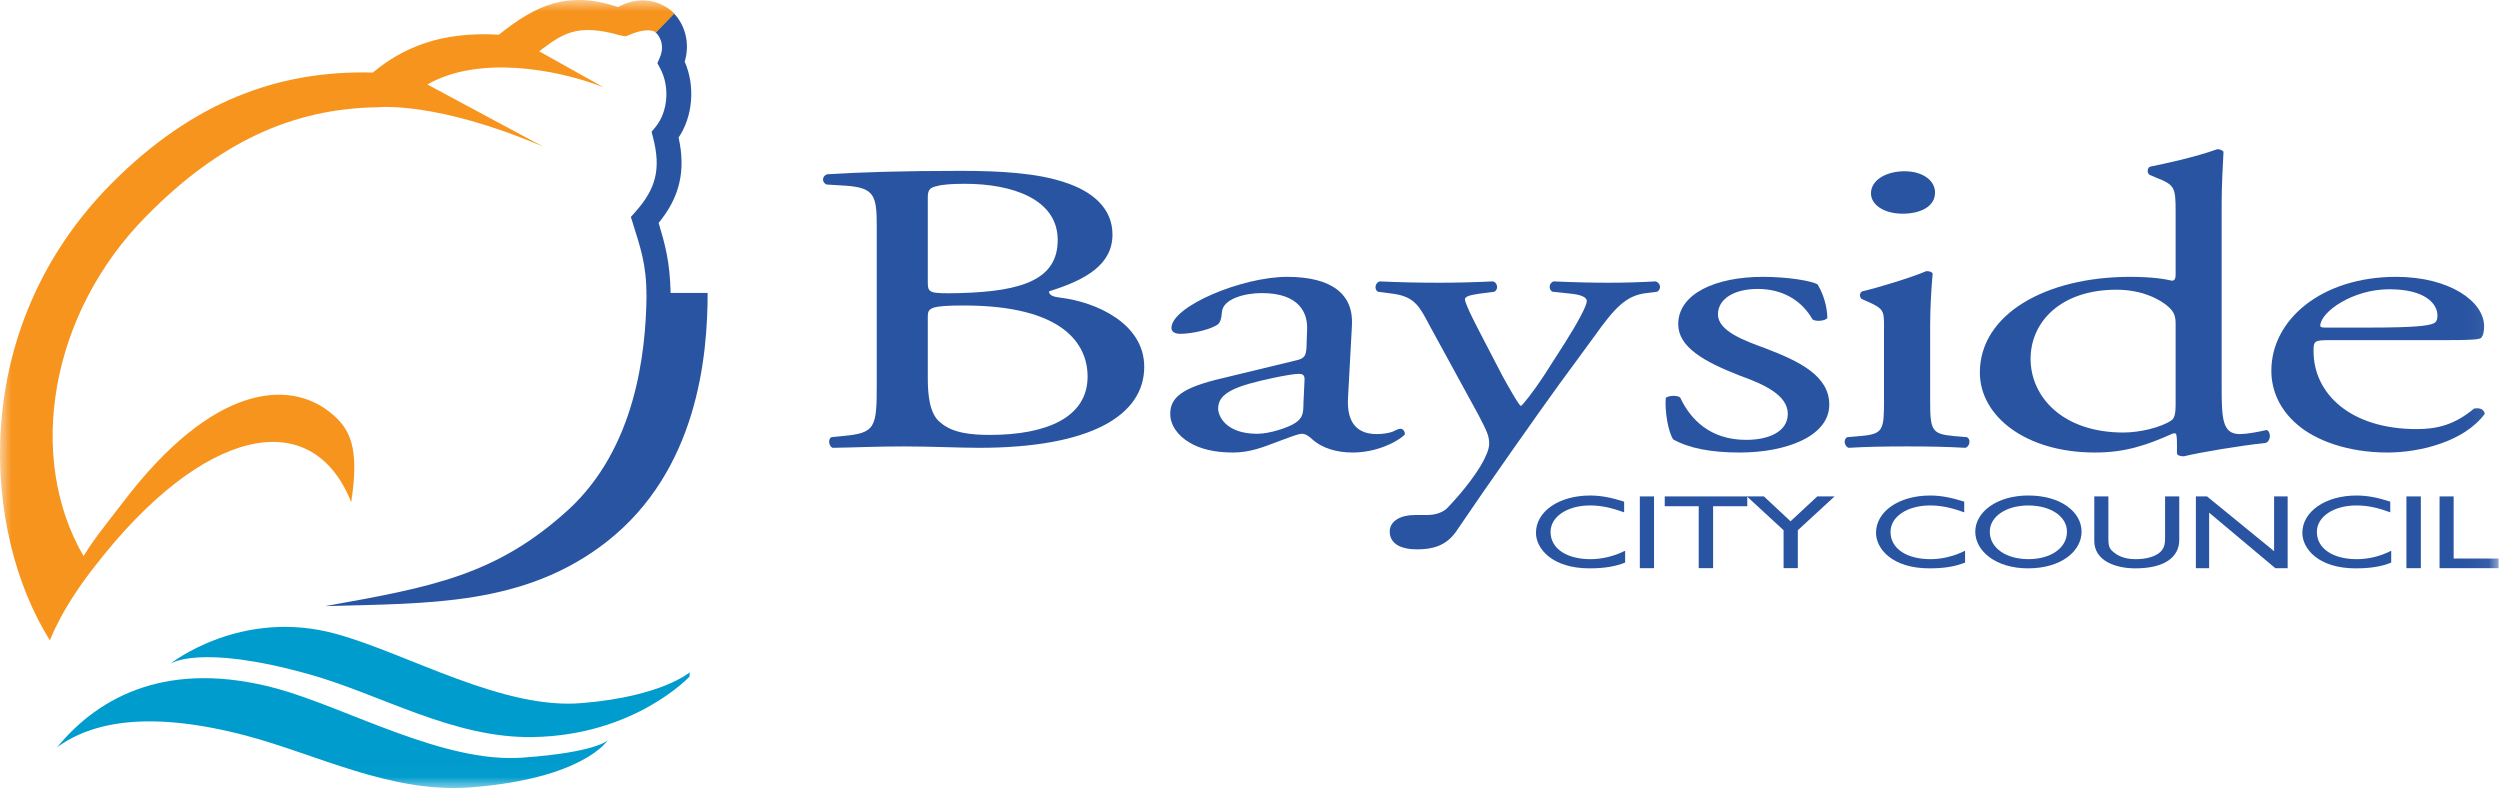 <?xml version="1.0" encoding="UTF-8"?>
<svg width="111px" height="35px" viewBox="0 0 111 35" version="1.1" xmlns="http://www.w3.org/2000/svg" xmlns:xlink="http://www.w3.org/1999/xlink">
    <!-- Generator: Sketch 52.3 (67297) - http://www.bohemiancoding.com/sketch -->
    <title>Group 5</title>
    <desc>Created with Sketch.</desc>
    <defs>
        <polygon id="path-1" points="0 34.988 110.937 34.988 110.937 0 0 0"></polygon>
    </defs>
    <g id="Symbols" stroke="none" stroke-width="1" fill="none" fill-rule="evenodd">
        <g id="Story-tile-Bayside" transform="translate(-15, -187)">
            <g id="Group-5">
                <g transform="translate(15, 187)">
                    <g id="Group-26">
                        <path d="M29.776,13.006 C29.745,11.62 29.529,10.856 29.244,9.897 C30.183,8.749 30.455,7.584 30.13,6.108 C30.765,5.159 30.875,3.823 30.4,2.737 C30.67,1.848 30.356,1.036 29.92,0.595 L29.111,1.434 C29.221,1.54 29.557,1.94 29.297,2.555 L29.188,2.802 L29.312,3.037 C29.748,3.847 29.657,4.96 29.111,5.631 L28.931,5.848 L28.999,6.122 C29.347,7.48 29.138,8.364 28.22,9.396 L28.01,9.633 L28.103,9.927 C28.413,10.934 28.709,11.736 28.701,13.102 L28.706,13.102 C28.679,15.721 28.2,19.892 25.251,22.618 C22.056,25.535 19.206,26.061 14.438,26.912 C19.007,26.78 23.281,26.915 26.948,24.045 C30.969,20.886 31.419,15.829 31.419,13.006 L29.776,13.006 Z" id="Fill-1" fill="#2954A2"></path>
                        <path d="M72.112,22.747 C71.57,22.552 71.109,22.442 70.6,22.442 C69.591,22.442 68.845,22.937 68.845,23.616 C68.845,24.365 69.571,24.827 70.621,24.827 C71.123,24.827 71.662,24.699 72.156,24.453 L72.156,24.978 C71.733,25.147 71.254,25.235 70.571,25.235 C68.922,25.235 68.197,24.363 68.197,23.658 C68.197,22.716 69.204,22.001 70.603,22.001 C71.057,22.001 71.515,22.082 72.112,22.273 L72.112,22.747 Z" id="Fill-3" fill="#2954A2"></path>
                        <mask id="mask-2" fill="white">
                            <use xlink:href="#path-1"></use>
                        </mask>
                        <g id="Clip-6"></g>
                        <polygon id="Fill-5" fill="#2954A2" mask="url(#mask-2)" points="72.808 25.227 73.439 25.227 73.439 22.041 72.808 22.041"></polygon>
                        <polygon id="Fill-7" fill="#2954A2" mask="url(#mask-2)" points="77.579 22.476 76.062 22.476 76.062 25.226 75.423 25.226 75.423 22.476 73.914 22.476 73.914 22.041 77.579 22.041"></polygon>
                        <polygon id="Fill-8" fill="#2954A2" mask="url(#mask-2)" points="80.687 22.041 81.454 22.041 79.823 23.542 79.823 25.226 79.191 25.226 79.191 23.541 77.563 22.041 78.319 22.041 79.5 23.145"></polygon>
                        <path d="M87.212,22.747 C86.668,22.552 86.207,22.442 85.699,22.442 C84.686,22.442 83.939,22.937 83.939,23.616 C83.939,24.365 84.664,24.827 85.72,24.827 C86.218,24.827 86.758,24.699 87.25,24.453 L87.25,24.978 C86.819,25.147 86.355,25.235 85.665,25.235 C84.013,25.235 83.295,24.363 83.295,23.658 C83.295,22.716 84.303,22.001 85.699,22.001 C86.152,22.001 86.607,22.082 87.212,22.273 L87.212,22.747 Z" id="Fill-9" fill="#2954A2" mask="url(#mask-2)"></path>
                        <path d="M90.058,22 C91.514,22 92.422,22.742 92.422,23.606 C92.422,24.46 91.534,25.235 90.045,25.235 C88.615,25.235 87.702,24.467 87.702,23.606 C87.702,22.747 88.641,22 90.058,22 M90.058,24.826 C91.047,24.826 91.773,24.34 91.773,23.606 C91.773,22.926 91.047,22.443 90.058,22.443 C89.082,22.443 88.347,22.926 88.347,23.606 C88.347,24.34 89.082,24.826 90.058,24.826" id="Fill-10" fill="#2954A2" mask="url(#mask-2)"></path>
                        <path d="M96.759,23.967 C96.759,24.733 96.116,25.235 94.812,25.235 C93.885,25.235 92.986,24.876 92.986,24.019 L92.986,22.041 L93.612,22.041 L93.612,23.914 C93.612,24.292 93.678,24.393 93.88,24.543 C94.121,24.738 94.446,24.827 94.825,24.827 C95.306,24.827 95.652,24.712 95.855,24.56 C96.077,24.391 96.13,24.199 96.13,23.883 L96.13,22.041 L96.759,22.041 L96.759,23.967 Z" id="Fill-11" fill="#2954A2" mask="url(#mask-2)"></path>
                        <polygon id="Fill-12" fill="#2954A2" mask="url(#mask-2)" points="101.572 25.227 101.023 25.227 98.085 22.762 98.085 25.227 97.497 25.227 97.497 22.041 97.992 22.041 100.97 24.473 100.97 22.041 101.572 22.041"></polygon>
                        <path d="M106.128,22.747 C105.603,22.552 105.141,22.442 104.624,22.442 C103.617,22.442 102.869,22.937 102.869,23.616 C102.869,24.365 103.598,24.827 104.643,24.827 C105.152,24.827 105.696,24.699 106.17,24.453 L106.17,24.978 C105.762,25.147 105.277,25.235 104.588,25.235 C102.938,25.235 102.224,24.363 102.224,23.658 C102.224,22.716 103.247,22.001 104.624,22.001 C105.098,22.001 105.539,22.082 106.128,22.273 L106.128,22.747 Z" id="Fill-13" fill="#2954A2" mask="url(#mask-2)"></path>
                        <polygon id="Fill-14" fill="#2954A2" mask="url(#mask-2)" points="106.845 25.227 107.485 25.227 107.485 22.041 106.845 22.041"></polygon>
                        <polygon id="Fill-15" fill="#2954A2" mask="url(#mask-2)" points="108.317 22.041 108.317 25.227 110.937 25.227 110.937 24.799 108.942 24.799 108.942 22.041"></polygon>
                        <path d="M38.928,10.038 C38.928,8.68 38.82,8.34 37.576,8.247 L36.696,8.192 C36.471,8.091 36.502,7.811 36.723,7.738 C38.211,7.645 40.091,7.586 42.655,7.586 C44.394,7.586 46.053,7.679 47.298,8.104 C48.484,8.492 49.394,9.23 49.394,10.412 C49.394,11.741 48.232,12.422 46.575,12.936 C46.575,13.121 46.794,13.183 47.099,13.22 C48.594,13.399 50.804,14.322 50.804,16.287 C50.804,18.445 48.427,19.883 43.46,19.883 C42.655,19.883 41.308,19.821 40.145,19.821 C38.928,19.821 37.994,19.868 36.968,19.883 C36.808,19.821 36.744,19.51 36.914,19.41 L37.41,19.36 C38.879,19.229 38.928,18.992 38.928,17.047 L38.928,10.038 Z M41.194,16.784 C41.194,17.448 41.246,18.395 41.776,18.777 C42.3,19.229 43.13,19.31 43.952,19.31 C46.411,19.31 48.289,18.563 48.289,16.722 C48.289,15.26 47.191,13.564 42.795,13.564 C41.308,13.564 41.194,13.676 41.194,14.052 L41.194,16.784 Z M41.194,12.494 C41.194,13.013 41.222,13.044 42.627,13.013 C45.448,12.936 46.962,12.386 46.962,10.654 C46.962,8.846 44.954,8.161 42.85,8.161 C42.244,8.161 41.834,8.192 41.583,8.267 C41.308,8.325 41.194,8.416 41.194,8.753 L41.194,12.494 Z" id="Fill-16" fill="#2954A2" mask="url(#mask-2)"></path>
                        <path d="M57.537,16.003 C57.954,15.918 57.977,15.754 58.007,15.46 L58.035,14.613 C58.061,13.936 57.73,13.013 56.023,13.013 C55.248,13.013 54.308,13.275 54.256,13.843 C54.225,14.14 54.201,14.361 53.972,14.464 C53.567,14.687 52.813,14.822 52.405,14.822 C52.155,14.822 52.012,14.724 52.012,14.562 C52.012,13.605 55.136,12.292 57.149,12.292 C59.14,12.292 60.106,13.071 60.026,14.449 L59.852,17.664 C59.805,18.515 60.055,19.273 61.127,19.273 C61.406,19.273 61.653,19.229 61.816,19.173 C61.951,19.112 62.095,19.035 62.179,19.035 C62.286,19.035 62.377,19.144 62.377,19.273 C62.377,19.36 61.406,20.092 60.055,20.092 C59.387,20.092 58.726,19.922 58.252,19.494 C58.146,19.394 57.977,19.26 57.814,19.26 C57.621,19.26 57.286,19.41 56.74,19.605 C56.127,19.836 55.52,20.092 54.748,20.092 C53.946,20.092 53.288,19.94 52.813,19.648 C52.291,19.344 51.959,18.874 51.959,18.374 C51.959,17.647 52.487,17.21 54.256,16.797 L57.537,16.003 Z M55.822,19.26 C56.38,19.26 57.233,18.972 57.511,18.777 C57.847,18.563 57.873,18.317 57.873,17.908 L57.923,16.835 C57.923,16.635 57.814,16.599 57.656,16.599 C57.485,16.599 57.01,16.677 56.512,16.783 C54.888,17.133 54.085,17.43 54.085,18.141 C54.085,18.464 54.418,19.26 55.822,19.26 Z" id="Fill-17" fill="#2954A2" mask="url(#mask-2)"></path>
                        <path d="M61.704,23.6 C61.704,23.122 62.205,22.867 62.807,22.867 L63.334,22.867 C63.774,22.867 64.053,22.743 64.247,22.57 C65.043,21.74 65.599,20.96 65.846,20.497 C65.927,20.338 66.12,19.98 66.12,19.703 C66.12,19.344 66.008,19.131 65.656,18.446 L63.493,14.488 C63.033,13.621 62.831,13.183 61.87,13.044 L61.181,12.954 C61.011,12.864 61.043,12.553 61.263,12.494 C62.145,12.535 62.974,12.553 63.886,12.553 C64.628,12.553 65.403,12.535 66.287,12.494 C66.508,12.553 66.534,12.864 66.345,12.954 L65.656,13.044 C65.266,13.102 65.043,13.162 65.043,13.29 C65.043,13.511 65.678,14.704 65.846,15.03 L66.726,16.722 C66.889,17.01 67.418,17.981 67.529,18.026 C67.607,17.981 68.057,17.43 68.551,16.677 L69.491,15.209 C70.095,14.254 70.454,13.564 70.454,13.365 C70.454,13.235 70.292,13.102 69.793,13.044 L68.935,12.954 C68.74,12.864 68.768,12.553 68.987,12.494 C69.879,12.535 70.704,12.553 71.421,12.553 C72.112,12.553 72.747,12.535 73.515,12.494 C73.743,12.572 73.771,12.843 73.577,12.954 L73.102,13.013 C72.19,13.121 71.699,13.656 70.76,14.974 L69.213,17.083 C68.303,18.341 66.038,21.547 64.689,23.544 C64.21,24.273 63.549,24.391 62.916,24.391 C62.118,24.391 61.704,24.093 61.704,23.6" id="Fill-18" fill="#2954A2" mask="url(#mask-2)"></path>
                        <path d="M80.697,12.624 C80.951,13.028 81.133,13.621 81.133,14.125 C81.027,14.254 80.609,14.288 80.475,14.18 C80.011,13.365 79.181,12.829 78.044,12.829 C76.965,12.829 76.277,13.29 76.277,13.955 C76.277,14.704 77.443,15.12 78.409,15.475 C79.876,16.039 81.22,16.677 81.22,17.966 C81.22,19.379 79.287,20.092 77.247,20.092 C75.95,20.092 74.984,19.898 74.291,19.51 C74.074,19.191 73.909,18.277 73.96,17.664 C74.102,17.557 74.46,17.543 74.599,17.647 C75.063,18.645 75.95,19.53 77.531,19.53 C78.521,19.53 79.378,19.173 79.378,18.375 C79.378,17.522 78.268,17.046 77.247,16.677 C75.647,16.055 74.513,15.406 74.513,14.394 C74.513,13.044 76.165,12.292 78.268,12.292 C79.426,12.292 80.446,12.478 80.697,12.624" id="Fill-19" fill="#2954A2" mask="url(#mask-2)"></path>
                        <path d="M83.65,14.524 C83.65,13.803 83.65,13.712 82.906,13.384 L82.661,13.276 C82.553,13.202 82.553,12.992 82.686,12.935 C83.322,12.794 84.897,12.311 85.529,12.038 C85.672,12.038 85.775,12.072 85.81,12.146 C85.751,12.794 85.699,13.676 85.699,14.431 L85.699,17.753 C85.699,19.093 85.751,19.273 86.747,19.36 L87.328,19.41 C87.517,19.494 87.461,19.821 87.267,19.883 C86.442,19.836 85.643,19.821 84.675,19.821 C83.682,19.821 82.854,19.836 82.081,19.883 C81.883,19.821 81.834,19.494 82.021,19.41 L82.601,19.36 C83.624,19.273 83.65,19.093 83.65,17.753 L83.65,14.524 Z M85.916,8.547 C85.916,9.195 85.23,9.488 84.483,9.488 C83.624,9.488 83.071,9.078 83.071,8.585 C83.071,7.982 83.764,7.604 84.563,7.604 C85.391,7.604 85.916,8.031 85.916,8.547 Z" id="Fill-20" fill="#2954A2" mask="url(#mask-2)"></path>
                        <path d="M98.641,17.116 C98.641,18.583 98.666,19.273 99.447,19.273 C99.74,19.273 100.21,19.191 100.631,19.093 C100.824,19.13 100.854,19.567 100.598,19.666 C99.447,19.788 97.723,20.077 96.961,20.26 C96.787,20.26 96.657,20.21 96.657,20.126 L96.657,19.803 C96.657,19.51 96.657,19.31 96.598,19.242 L96.487,19.242 C95.274,19.788 94.33,20.092 93.014,20.092 C89.943,20.092 87.906,18.48 87.906,16.541 C87.906,13.955 90.823,12.292 94.581,12.292 C95.525,12.292 96.13,12.386 96.432,12.463 C96.564,12.463 96.598,12.348 96.598,12.2 L96.598,9.411 C96.598,8.325 96.564,8.213 95.74,7.89 L95.462,7.771 C95.322,7.718 95.322,7.457 95.462,7.4 C96.159,7.258 97.453,6.982 98.447,6.625 C98.56,6.625 98.666,6.665 98.724,6.736 C98.698,7.297 98.641,8.213 98.641,9.027 L98.641,17.116 Z M96.598,14.36 C96.598,13.991 96.487,13.818 96.297,13.639 C95.885,13.258 95.055,12.863 93.976,12.863 C91.462,12.863 90.158,14.322 90.158,15.932 C90.158,17.607 91.565,19.204 94.283,19.204 C95.021,19.204 95.963,18.972 96.41,18.665 C96.564,18.563 96.598,18.3 96.598,17.981 L96.598,14.36 Z" id="Fill-21" fill="#2954A2" mask="url(#mask-2)"></path>
                        <path d="M103.474,15.102 C102.748,15.102 102.722,15.131 102.722,15.595 C102.722,17.472 104.348,19.052 107.307,19.052 C108.222,19.052 108.998,18.852 109.848,18.141 C110.143,18.087 110.295,18.2 110.325,18.374 C109.411,19.606 107.452,20.092 106.008,20.092 C104.227,20.092 102.799,19.546 102.001,18.852 C101.168,18.141 100.848,17.273 100.848,16.459 C100.848,14.196 103.074,12.292 106.39,12.292 C108.759,12.292 110.295,13.384 110.295,14.488 C110.295,14.743 110.242,14.902 110.183,14.974 C110.143,15.082 109.732,15.102 108.56,15.102 L103.474,15.102 Z M105.176,14.545 C107.219,14.545 107.811,14.465 108.044,14.361 C108.133,14.322 108.222,14.254 108.222,14.01 C108.222,13.492 107.69,12.843 106.084,12.843 C104.453,12.843 103.052,13.844 103.02,14.449 C103.02,14.488 103.02,14.545 103.226,14.545 L105.176,14.545 Z" id="Fill-22" fill="#2954A2" mask="url(#mask-2)"></path>
                        <path d="M23.183,33.64 C19.681,33.887 15.429,31.439 12.283,30.57 C7.532,29.289 4.439,30.86 2.535,33.18 C4.109,32.027 6.675,31.545 10.923,32.661 C14.076,33.497 17.323,35.211 20.834,34.964 C25.904,34.586 26.976,32.876 26.976,32.876 C26.976,32.876 26.462,33.409 23.183,33.64" id="Fill-23" fill="#009CCD" mask="url(#mask-2)"></path>
                        <path d="M13.767,29.949 C16.906,30.834 20.12,32.78 23.644,32.726 C28.181,32.657 30.615,30.041 30.615,30.041 L30.622,29.851 C30.622,29.851 29.388,30.923 25.864,31.214 C22.361,31.538 18.106,29.028 14.959,28.155 C10.699,26.959 7.548,29.48 7.548,29.48 C7.548,29.48 8.798,28.551 13.767,29.949" id="Fill-24" fill="#009CCD" mask="url(#mask-2)"></path>
                        <path d="M27.445,0.313 C25.209,-0.433 23.793,0.226 22.15,1.54 C19.521,1.386 17.847,2.148 16.551,3.222 C12.302,3.106 8.525,4.573 4.994,8.104 C-1.498,14.606 -0.791,23.658 2.218,28.435 C2.218,28.435 2.724,26.995 4.291,25.04 C9.003,18.999 13.838,17.898 15.594,22.295 C15.966,19.883 15.569,19.018 14.621,18.281 C12.837,16.882 9.481,17.007 5.447,22.319 C4.349,23.744 4.234,23.863 3.707,24.686 C1.166,20.319 2.194,13.939 6.503,9.588 C9.735,6.309 13,4.815 16.767,4.763 C16.767,4.763 19.356,4.471 24.119,6.512 L18.976,3.751 C21.211,2.465 24.633,3.037 26.793,3.872 L23.938,2.278 C24.981,1.5 25.591,1.016 27.55,1.573 L27.782,1.614 L28.005,1.524 C28.585,1.283 28.983,1.317 29.122,1.447 L29.943,0.602 C29.465,0.122 28.53,-0.283 27.445,0.313" id="Fill-25" fill="#F7941E" mask="url(#mask-2)"></path>
                    </g>
                </g>
            </g>
        </g>
    </g>
</svg>